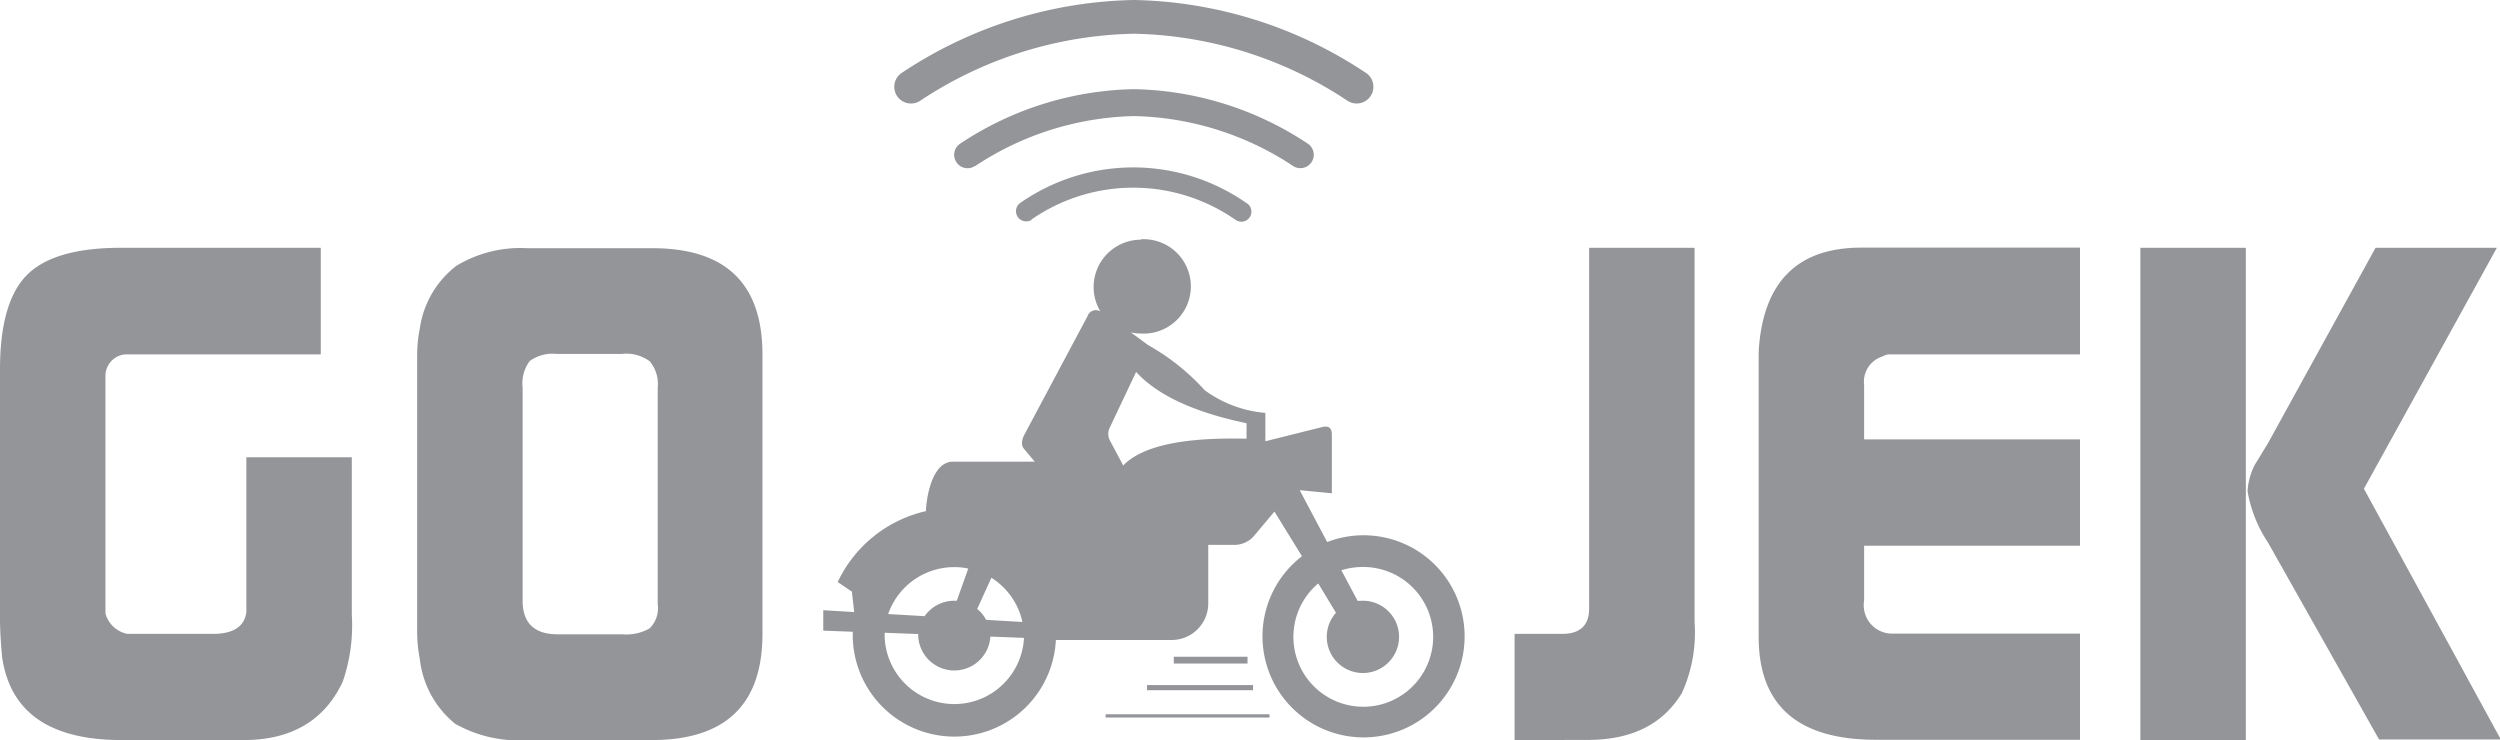 <svg xmlns="http://www.w3.org/2000/svg" viewBox="0 0 176.37 52.21"><defs><style>.cls-1{fill:#939598;fill-rule:evenodd;}</style></defs><title>GoJek_gray</title><g id="Layer_2" data-name="Layer 2"><g id="All"><g id="GoJek"><path class="cls-1" d="M72,39.48ZM78,50.39H89.56v.23H78v-.23Zm2.88-2.06H88.4v.36H80.92v-.36Zm1.93-2h5.2v.48h-5.2v-.48ZM64.93,7.1a1.18,1.18,0,1,1-1.25-2A30.5,30.5,0,0,1,80,0,30.47,30.47,0,0,1,96.3,5.1a1.18,1.18,0,1,1-1.25,2A28.18,28.18,0,0,0,80,2.38,28.18,28.18,0,0,0,64.93,7.1Zm7.86,8.4A.71.71,0,1,1,72,14.3a13.94,13.94,0,0,1,15.9,0,.71.71,0,1,1-.75,1.2,12.6,12.6,0,0,0-14.4,0Zm-4-3.78A21.07,21.07,0,0,1,80,8.19a21.07,21.07,0,0,1,11.24,3.53.94.94,0,0,0,1-1.6A22.89,22.89,0,0,0,80,6.29a22.89,22.89,0,0,0-12.24,3.83.94.94,0,0,0-.3,1.3.93.93,0,0,0,1.3.3Zm11.71,5.16a3.33,3.33,0,1,1,0,6.65,3.38,3.38,0,0,1-.72-.08l1.21.89a15.8,15.8,0,0,1,4,3.19,8.46,8.46,0,0,0,4.28,1.6v2l4-1c.49-.12.69.08.69.53V34.8l-2.27-.22,1.94,3.66a7.13,7.13,0,1,1-1.78,1l-1.94-3.15-1.42,1.69a1.82,1.82,0,0,1-1.45.66H85.24v4.14a2.58,2.58,0,0,1-2.58,2.57H74.49a7.17,7.17,0,0,1-14.33-.22c0-.12,0-.24,0-.36l-2.08-.08V43.05l2.18.13-.16-1.44-1-.68a9.11,9.11,0,0,1,6.22-5c.07-1.43.59-3.49,1.9-3.49H73l-.78-.93c-.18-.23-.16-.59.06-1l4.44-8.33a.62.62,0,0,1,.91-.34,3.34,3.34,0,0,1,2.84-5.06ZM62.67,43.32l2.56.15a2.55,2.55,0,0,1,2.09-1.09h.18l.81-2.27a4.62,4.62,0,0,0-1-.1,4.92,4.92,0,0,0-4.65,3.31Zm6.9.41,2.56.15a4.91,4.91,0,0,0-2.19-3.12l-1,2.2a2.48,2.48,0,0,1,.63.77ZM72.24,45l-2.37-.09a2.55,2.55,0,0,1-5.09,0v-.18l-2.37-.09v.27a4.92,4.92,0,0,0,9.83.11ZM87.91,29.85c-3.73-.78-6.29-2-7.76-3.61l-1.86,3.93a1,1,0,0,0,0,.88l.95,1.79c1.34-1.39,4.26-2,8.7-1.89v-1.1Zm8.24,12.53a2.55,2.55,0,1,1-1.9.85L93,41.16A4.93,4.93,0,1,0,96.15,40a5.08,5.08,0,0,0-1.52.23l1.15,2.16Z"/><path class="cls-1" d="M0,42.39V26.06c0-3.17.64-5.4,1.91-6.67s3.48-1.91,6.63-1.91H22.63V25H8.83a1.53,1.53,0,0,0-1.39,1.44V43.28A2,2,0,0,0,9,44.72h6c1.45,0,2.25-.51,2.38-1.54V32.26h7.44V43.38a12.18,12.18,0,0,1-.64,4.71c-1.29,2.75-3.63,4.12-7,4.12H8.58Q1,52.21.15,46.36a33,33,0,0,1-.15-4ZM29.43,25a9.66,9.66,0,0,1,.19-1.84,6.76,6.76,0,0,1,2.58-4.41,8.74,8.74,0,0,1,5-1.24h8.82q7.77,0,7.77,7.49V44.72q0,7.5-7.84,7.49H37.22a9.09,9.09,0,0,1-5.11-1.15,6.84,6.84,0,0,1-2.49-4.55,10.49,10.49,0,0,1-.19-1.79V25Zm7.44,17.37c0,1.59.83,2.38,2.48,2.38h4.57a3.31,3.31,0,0,0,1.91-.42,2,2,0,0,0,.57-1.71V27.35a2.5,2.5,0,0,0-.56-1.86,2.8,2.8,0,0,0-2-.52H39.28a2.74,2.74,0,0,0-1.91.5,2.63,2.63,0,0,0-.5,1.88Z"/><path class="cls-1" d="M106.85,52.21V44.72h3.35c1.27,0,1.91-.6,1.91-1.79V17.48h7.44v26.4a10.36,10.36,0,0,1-.89,5c-1.33,2.21-3.54,3.32-6.65,3.32ZM124.07,45V25a11.32,11.32,0,0,1,.14-1.53q.95-6,7.1-6h15.43V25H133.25a1.15,1.15,0,0,0-.45.15,1.86,1.86,0,0,0-1.29,2V31h15.23v7.5H131.51v3.87a2,2,0,0,0,1.93,2.33h13.3v7.49H132.35q-8.28,0-8.28-7.26ZM151,52.21h7.44V17.48H151V52.21Zm9-20.94,7.59-13.79h8.56l-9.38,17,9.66,17.69h-8.59L160,38.27a9.37,9.37,0,0,1-1.44-3.62,4.68,4.68,0,0,1,.5-1.84Z"/></g></g></g></svg>
